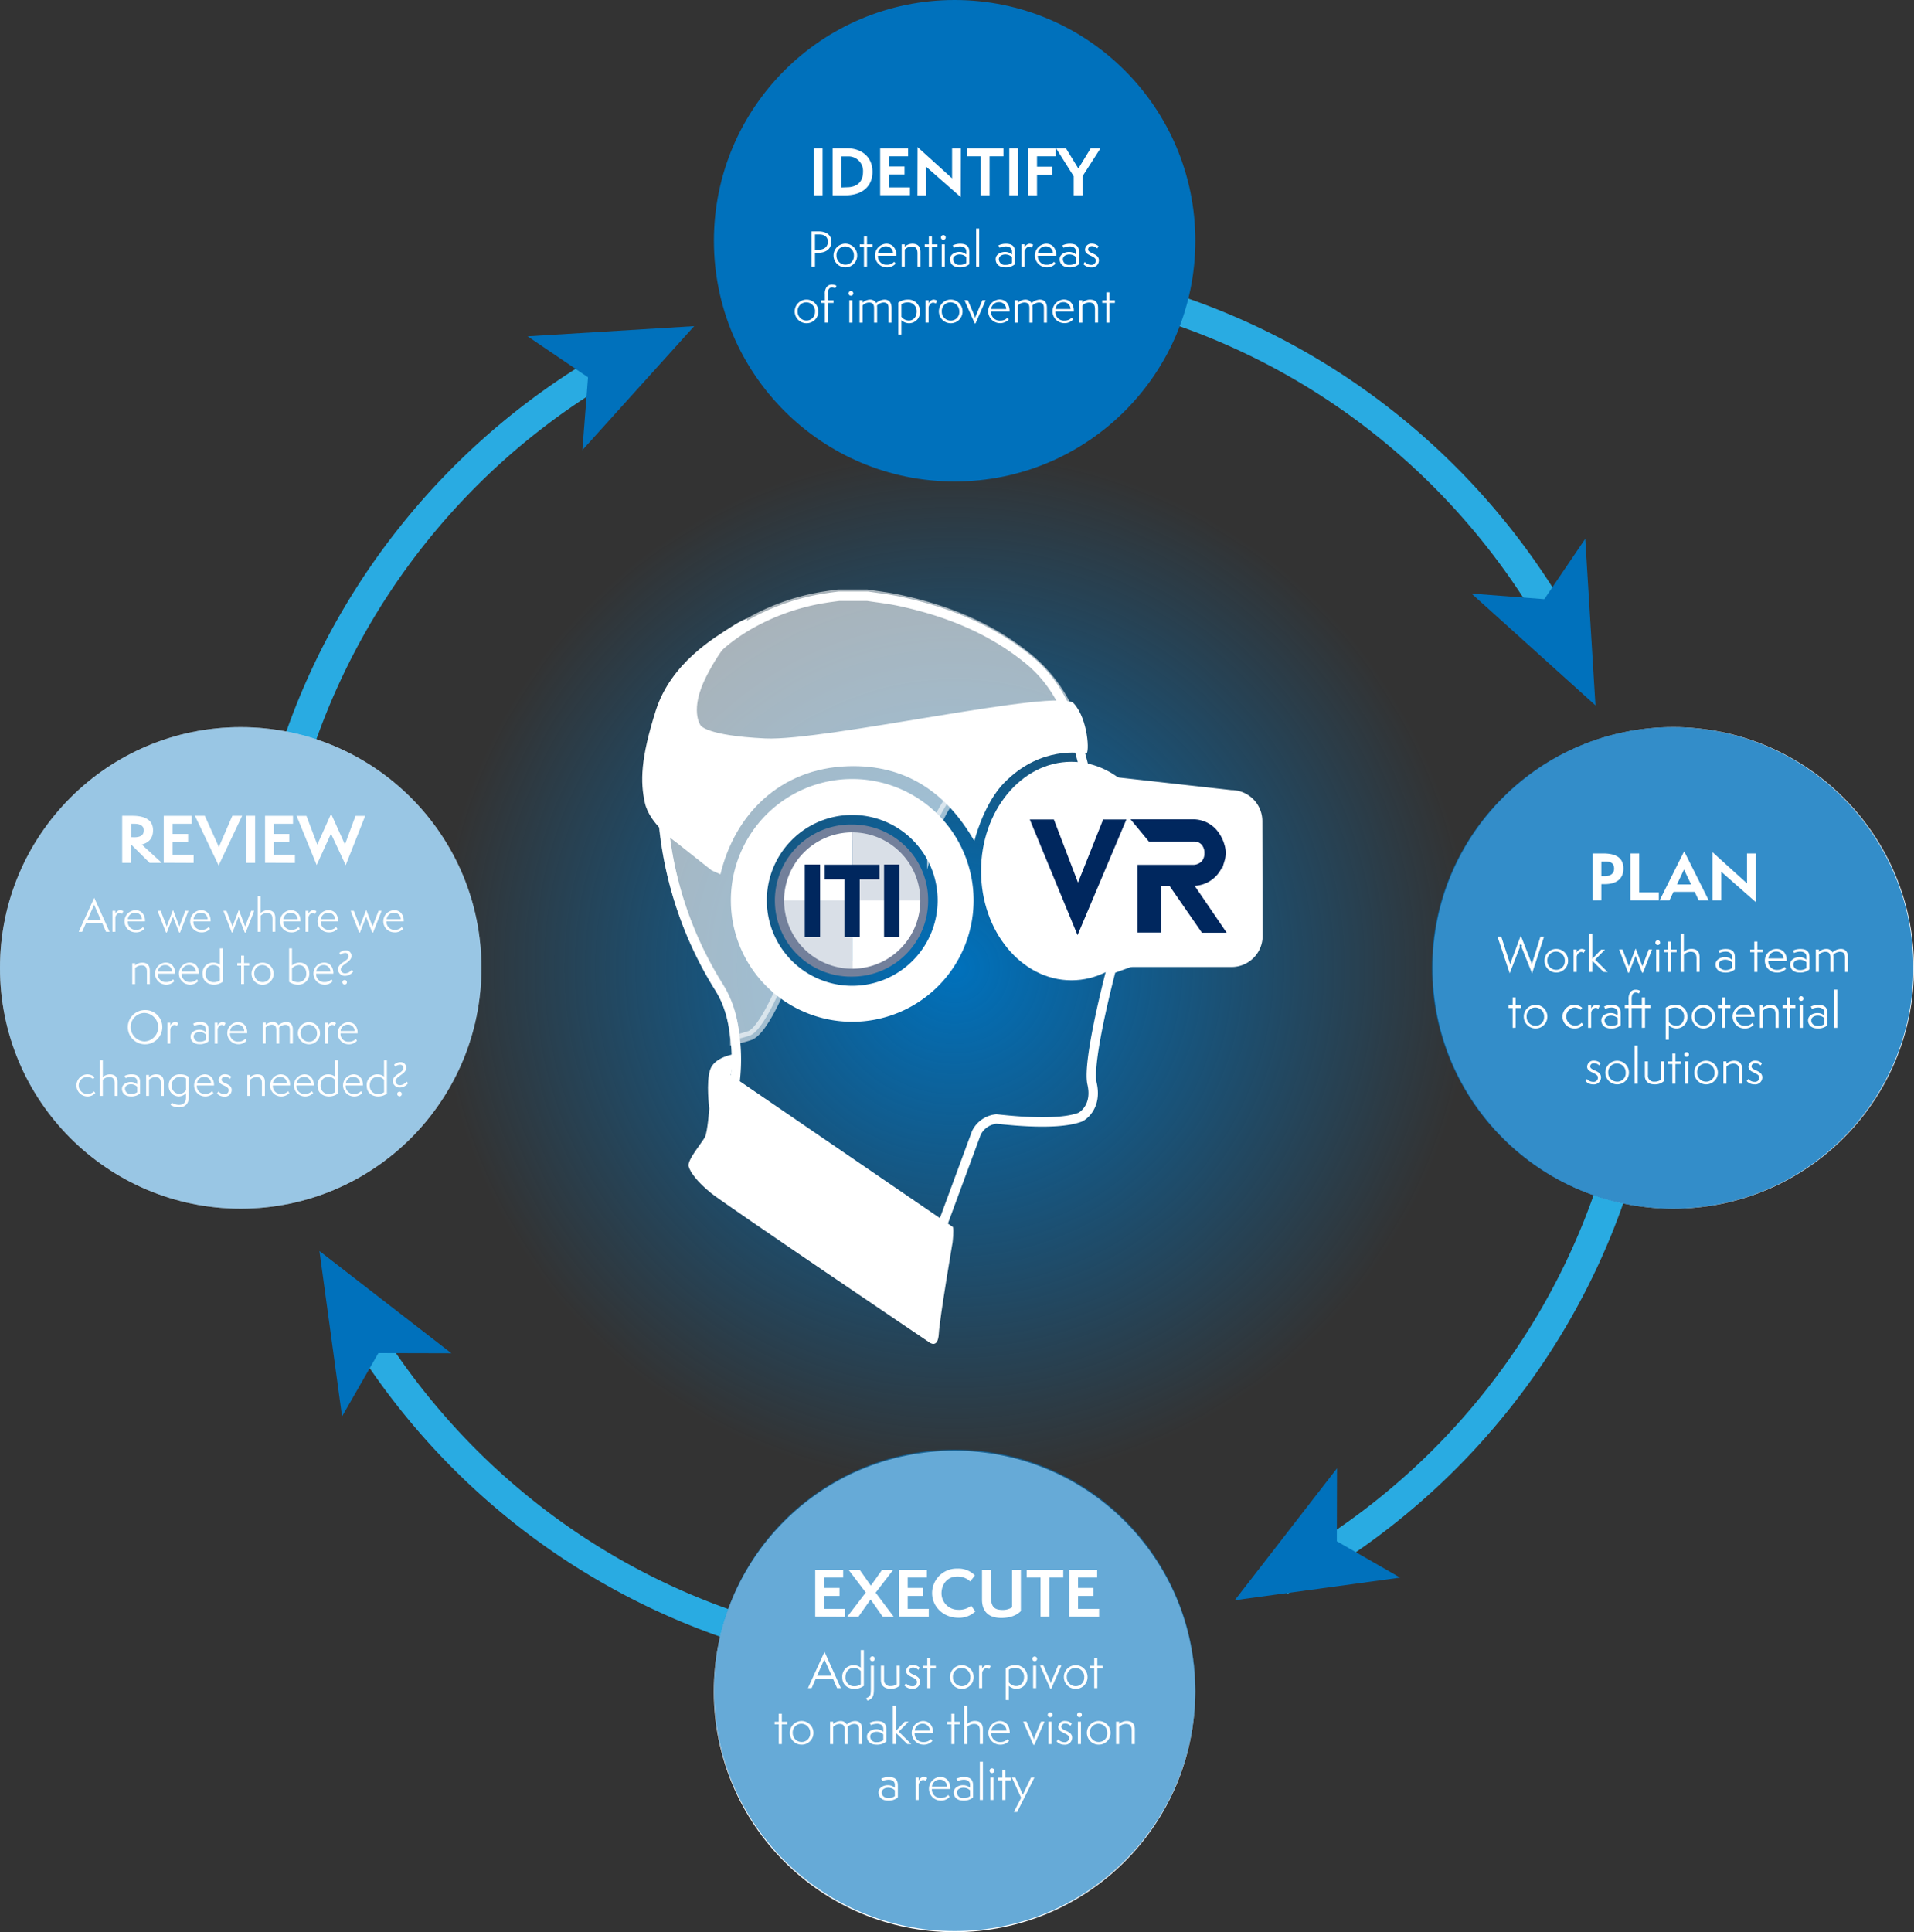 <svg xmlns="http://www.w3.org/2000/svg" viewBox="0 0 739.5 746.38"><rect x="0" y="0" width="739.5" height="746.38" fill="#333333" stroke="none"/><defs><radialGradient id="radial-gradient" cx="368.83" cy="373.89" r="221.8" gradientUnits="userSpaceOnUse"><stop offset="0" stop-color="#0071bc"/><stop offset=".9" stop-color="#0071bc" stop-opacity="0"/></radialGradient><style>.cls-3{fill:#0071bc}.cls-4{fill:#fff}</style></defs><g id="Layer_2" data-name="Layer 2"><path d="M368.83 636.55c-96.67 0-181.09-52.52-226.47-130.66h-13.45a274.15 274.15 0 0 0 291.42 136.94v-11.37a262.5 262.5 0 0 1-51.5 5.09m-249.7-183.24a263.43 263.43 0 0 1 130.61-313.43v-12.6C158.18 171.57 95.03 265.39 95.03 373.89a274 274 0 0 0 11.71 79.42Zm507.7-124.76a265.7 265.7 0 0 1 3.9 45.34 262.71 262.71 0 0 1-133.4 228.91v12.9c86.44-46 145.29-137 145.29-241.81a276.5 276.5 0 0 0-3.75-45.34Zm-26.2-77h13.19c-44.93-89.8-137.75-151.46-245-151.46a275.4 275.4 0 0 0-42.09 3.22v11.3a263 263 0 0 1 42.09-3.39c100.6 0 187.93 56.89 231.81 140.33" style="fill:#29abe2"/><circle cx="368.83" cy="373.89" r="221.8" style="fill:url(#radial-gradient)"/></g><g id="Layer_1" data-name="Layer 1"><circle cx="368.83" cy="93" r="93" class="cls-3"/><path d="M314.4 75.44V57.27h3.41v18.17Zm7.3 0V57.27h5.52c5.45 0 9.87 3.14 9.87 9.1 0 5.78-4.13 9.07-10.45 9.07Zm5.52-3.1c3.36 0 6.22-1.63 6.22-6a5.61 5.61 0 0 0-5.79-5.92h-2.54v12Zm12.84 3.05v-18.1h10.8v3.1h-7.39v3.91h6v3.09h-6v5h8.1v3Zm17.76-11 .05 11.09h-3.41l.05-18.67 13.34 12.07V57.31h3.41l-.05 18.84Zm21.05 11.05V60.39h-5.3v-3.1h14.13v3.1h-5.37v15.07Zm11.08 0V57.27h3.41v18.17Zm7.3 0V57.29h10.61v3.1h-7.2v4h5.83v3.09h-5.83v8Zm17.59 0v-7.37l-6.81-10.8h3.81l4.8 7.82 4.78-7.82h3.77l-6.94 10.8v7.37Zm-101.27 27.6V89.39h2.7c2.43 0 4.94 1 4.94 3.94 0 2.47-1.64 4.32-5.15 4.32h-1.19v5.37Zm2.47-6.54c2.38 0 3.82-1.15 3.82-3.13s-1.48-2.79-3.26-2.79h-1.73v5.92Zm10.53 6.77a4.57 4.57 0 1 1 4.61-4.55 4.53 4.53 0 0 1-4.61 4.55m3.35-4.55a3.42 3.42 0 0 0-3.35-3.53 3.34 3.34 0 0 0-3.38 3.58 3.42 3.42 0 0 0 3.37 3.46 3.27 3.27 0 0 0 3.35-3.51Zm3.88 4.32v-7.65h-1.61v-1h1.61v-3.1h1.18v3.1h2.11v1h-2.11v7.62Zm12.26-1.21a4.45 4.45 0 0 1-3.6 1.44 4.57 4.57 0 0 1-.06-9.13c2.68 0 3.91 2.13 3.91 4.33v.32h-7.11a3.26 3.26 0 0 0 3.51 3.46 3.66 3.66 0 0 0 2.79-1.14Zm-1-4a2.7 2.7 0 0 0-2.73-2.67 3 3 0 0 0-3.1 2.67Zm9.42 5.21v-5.11c0-1.86-.61-2.67-2.3-2.67a3.74 3.74 0 0 0-2.61 1.13v6.63h-1.19v-8.63h1.19v.92a4.36 4.36 0 0 1 2.92-1.16c2 0 3.15 1 3.15 3.23v5.67Zm4.39 0v-7.65h-1.6v-1h1.6v-3.1h1.19v3.1h2.1v1h-2.1v7.62Zm5.6-10.39a.92.92 0 1 1 .92-.9.91.91 0 0 1-.92.9m-.61 10.39v-8.65h1.18v8.66Zm10.65-.99a5.43 5.43 0 0 1-3.78 1.22c-2.52 0-3.69-1.49-3.69-3.13 0-1.94 2.07-2.83 3.58-2.83a3.92 3.92 0 0 1 2.72 1V97.1c0-1.08-.83-1.91-2.37-1.91a6.3 6.3 0 0 0-2.42.52l-.45-.9a6.5 6.5 0 0 1 2.88-.65c2.81 0 3.53 1.34 3.53 3.26Zm-1.17-2.76a3.72 3.72 0 0 0-2.59-1c-1.12 0-2.47.59-2.47 1.87a2.23 2.23 0 0 0 2.52 2.14 4 4 0 0 0 2.54-.74Zm3.8 3.75V88.28h1.19v14.76Zm15.01-.99a5.43 5.43 0 0 1-3.78 1.22c-2.52 0-3.69-1.49-3.69-3.13 0-1.94 2.07-2.83 3.58-2.83a3.92 3.92 0 0 1 2.72 1V97.1c0-1.08-.82-1.91-2.37-1.91a6.3 6.3 0 0 0-2.42.52l-.45-.9a6.5 6.5 0 0 1 2.88-.65c2.81 0 3.53 1.34 3.53 3.26Zm-1.17-2.76a3.72 3.72 0 0 0-2.59-1c-1.12 0-2.47.59-2.47 1.87a2.23 2.23 0 0 0 2.52 2.14 4 4 0 0 0 2.54-.74Zm3.69 3.75v-8.65h1.19v1.24a2.3 2.3 0 0 1 1.85-1.48 3.1 3.1 0 0 1 1.46.4l-.55 1.14a1.77 1.77 0 0 0-1-.36c-1 0-1.66 1.11-1.75 1.83v5.89Zm13.16-1.21a4.43 4.43 0 0 1-3.6 1.44 4.57 4.57 0 0 1-.05-9.13c2.68 0 3.9 2.13 3.9 4.33v.32h-7.11a3.26 3.26 0 0 0 3.51 3.46 3.63 3.63 0 0 0 2.79-1.14Zm-1-4a2.7 2.7 0 0 0-2.74-2.67 3 3 0 0 0-3.09 2.67Zm10.06 4.22a5.45 5.45 0 0 1-3.78 1.22c-2.53 0-3.7-1.49-3.7-3.13 0-1.94 2.07-2.83 3.59-2.83a4 4 0 0 1 2.72 1V97.1c0-1.08-.83-1.91-2.38-1.91a6.3 6.3 0 0 0-2.41.52l-.45-.9a6.46 6.46 0 0 1 2.88-.65c2.81 0 3.53 1.34 3.53 3.26Zm-1.17-2.76a3.74 3.74 0 0 0-2.6-1c-1.11 0-2.46.59-2.46 1.87a2.23 2.23 0 0 0 2.52 2.14 4.06 4.06 0 0 0 2.54-.74Zm3.41 1.89a3.17 3.17 0 0 0 2.42 1.12 1.63 1.63 0 0 0 1.83-1.67c0-1.93-4.17-1.77-4.17-4.18a2.42 2.42 0 0 1 2.68-2.32 3.7 3.7 0 0 1 2.54 1l-.52.86a3 3 0 0 0-2-.9c-1.1 0-1.51.68-1.51 1.26 0 1.69 4.18 1.39 4.18 4.25a2.75 2.75 0 0 1-3.01 2.69 4 4 0 0 1-3-1.28Zm-107.56 23.69a4.57 4.57 0 1 1 4.61-4.55 4.53 4.53 0 0 1-4.61 4.55m3.35-4.55a3.42 3.42 0 0 0-3.37-3.53 3.34 3.34 0 0 0-3.38 3.58 3.42 3.42 0 0 0 3.37 3.46 3.27 3.27 0 0 0 3.34-3.51Zm3.77 4.32v-7.62h-1.45v-1h1.45v-2.42a4.33 4.33 0 0 1 .69-2.73 2.52 2.52 0 0 1 2.14-.94 3.17 3.17 0 0 1 1.68.47l-.51 1a2.5 2.5 0 0 0-1.17-.38c-1.22 0-1.64 1-1.64 2.3v2.69h2.16v1h-2.16v7.62Zm10.07-10.39a.92.92 0 1 1 0-1.84.92.92 0 0 1 0 1.84m-.62 10.39v-8.66h1.19v8.66Zm15.16 0v-5.65c0-1.55-.7-2.13-1.94-2.13a3.8 3.8 0 0 0-2.52 1.17 7 7 0 0 1 .05.79v5.82h-1.19v-5.67c0-1.57-.72-2.11-2-2.11a3.62 3.62 0 0 0-2.43 1.14v6.64h-1.19v-8.66h1.19v.92a4.48 4.48 0 0 1 2.88-1.16 2.55 2.55 0 0 1 2.36 1.34 5.18 5.18 0 0 1 3.21-1.34c1.67 0 2.75 1 2.75 3.14v5.76Zm3.78 4.59v-12.35a6.27 6.27 0 0 1 3.64-1.14 4.44 4.44 0 0 1 4.71 4.6 4.23 4.23 0 0 1-4.23 4.53 4.5 4.5 0 0 1-2.93-1.17v5.53Zm1.19-6.84a3.68 3.68 0 0 0 2.9 1.44c1.64 0 3-1.3 3-3.48a3.36 3.36 0 0 0-3.58-3.54 4.34 4.34 0 0 0-2.32.72Zm9.3 2.25v-8.66h1.19v1.24a2.31 2.31 0 0 1 1.86-1.48 3.2 3.2 0 0 1 1.46.4l-.56 1.14a1.74 1.74 0 0 0-1-.36c-1 0-1.66 1.11-1.75 1.83v5.89Zm9.71.23a4.57 4.57 0 1 1 4.61-4.55 4.53 4.53 0 0 1-4.61 4.55m3.35-4.55a3.42 3.42 0 0 0-3.37-3.53 3.35 3.35 0 0 0-3.39 3.6 3.42 3.42 0 0 0 3.37 3.46 3.27 3.27 0 0 0 3.39-3.53m5.99 4.63-4-9h1.31l2.36 5.53a8 8 0 0 1 .49 1.4 8 8 0 0 1 .46-1.39l2.33-5.54h1.27l-3.94 9Zm13.14-1.56a4.43 4.43 0 0 1-3.6 1.44 4.57 4.57 0 0 1 0-9.13c2.68 0 3.9 2.13 3.9 4.33v.36h-7.11a3.26 3.26 0 0 0 3.51 3.46 3.63 3.63 0 0 0 2.79-1.14Zm-1-4a2.7 2.7 0 0 0-2.74-2.67 3 3 0 0 0-3.09 2.67Zm14.56 5.25v-5.65c0-1.55-.7-2.13-1.95-2.13a3.86 3.86 0 0 0-2.52 1.17 5 5 0 0 1 .06.79v5.82h-1.19v-5.67c0-1.57-.72-2.11-2-2.11a3.6 3.6 0 0 0-2.43 1.14v6.64h-1.19v-8.66h1.19v.92a4.43 4.43 0 0 1 2.88-1.16 2.56 2.56 0 0 1 2.36 1.34 5.13 5.13 0 0 1 3.2-1.34c1.68 0 2.76 1 2.76 3.14v5.76Zm11.32-1.25a4.45 4.45 0 0 1-3.6 1.44 4.57 4.57 0 0 1-.06-9.13c2.69 0 3.91 2.13 3.91 4.33v.36h-7.11a3.26 3.26 0 0 0 3.51 3.46 3.66 3.66 0 0 0 2.79-1.14Zm-1-4a2.71 2.71 0 0 0-2.74-2.67 3 3 0 0 0-3.1 2.67Zm9.42 5.25v-5.11c0-1.86-.61-2.67-2.3-2.67a3.74 3.74 0 0 0-2.58 1.15v6.63h-1.19v-8.66h1.19v.92a4.36 4.36 0 0 1 2.92-1.16c2 0 3.15 1 3.15 3.23v5.67Zm4.39 0v-7.62h-1.6v-1h1.6v-3.1h1.19v3.1h2.11v1h-2.11v7.62Z" class="cls-4"/><circle cx="646.5" cy="373.89" r="93" class="cls-4"/><circle cx="646.26" cy="373.89" r="93" style="fill:#0071bc;opacity:.8"/><path d="M615.29 347.84v-18.17h4.06c4.56 0 7.87 1.37 7.87 5.86 0 3.62-2.3 6-7.25 6h-1.27v6.29Zm4.61-9.38c2.5 0 3.72-1.13 3.72-2.93s-1-2.76-3.33-2.76h-1.59v5.69Zm10.01 9.36v-18.15h3.41v15.05h7.58v3.1Zm26.42.02-1.58-3.34h-8.18l-1.59 3.34h-3.79l9.5-19 9.51 19Zm-5.71-11.95-2.71 5.76h5.47Zm14.42.86v11.09h-3.41v-18.67l13.35 12.07v-11.57h3.41v18.84Zm-77.25 28.93a.46.46 0 1 0-.5 0l-4 10.3-4.72-14.17h1.46l3.31 10.26a4 4 0 0 1 .11.74 4 4 0 0 1 .12-.74l4-10.68 4.16 10.69a4 4 0 0 1 .11.74 4.6 4.6 0 0 1 .11-.74l3.22-10.26h1.4l-4.64 14.19Zm13.45 9.99a4.56 4.56 0 1 1 4.61-4.55 4.53 4.53 0 0 1-4.61 4.55m3.35-4.55a3.42 3.42 0 0 0-3.37-3.53 3.35 3.35 0 0 0-3.39 3.58 3.42 3.42 0 0 0 3.37 3.46 3.27 3.27 0 0 0 3.37-3.51Zm3.38 4.32v-8.66h1.19v1.24a2.29 2.29 0 0 1 1.85-1.47 3.16 3.16 0 0 1 1.46.39l-.56 1.14a1.74 1.74 0 0 0-1-.36c-1 0-1.65 1.11-1.74 1.83v5.89Zm11.6 0-4.37-4.3v4.3h-1.19v-14.76h1.19v9.71l3.42-3.56h1.49l-3.82 3.87 4.85 4.79Zm14.9.31-2.54-6.52-2.54 6.52h-.34l-3.5-9h1.3l2.48 6.48 2.56-6.71h.13l2.54 6.71 2.48-6.48h1.26l-3.51 9Zm6.02-10.7a.92.92 0 1 1 .92-.9.9.9 0 0 1-.92.9m-.61 10.39v-8.66h1.19v8.66Zm4.61 0v-7.62h-1.6v-1h1.6v-3.1h1.19v3.1h2.1v1h-2.1v7.62Zm10.98 0v-5.11c0-1.86-.61-2.67-2.3-2.67a3.74 3.74 0 0 0-2.58 1.15v6.63h-1.19v-14.76h1.17v7a4.36 4.36 0 0 1 2.92-1.15c2 0 3.15 1 3.15 3.22v5.67Zm14.83-.99a5.43 5.43 0 0 1-3.78 1.22c-2.52 0-3.69-1.49-3.69-3.13 0-1.94 2.07-2.82 3.58-2.82a3.9 3.9 0 0 1 2.72 1v-1.21c0-1.08-.83-1.91-2.37-1.91a6.3 6.3 0 0 0-2.42.52l-.45-.9a6.7 6.7 0 0 1 2.88-.64c2.81 0 3.53 1.33 3.53 3.25Zm-1.17-2.75a3.67 3.67 0 0 0-2.59-1c-1.12 0-2.47.59-2.47 1.87s1.15 2.14 2.52 2.14a4.1 4.1 0 0 0 2.54-.73Zm8.66 3.74v-7.62h-1.6v-1h1.6v-3.1h1.19v3.1h2.1v1h-2.1v7.62Zm12.26-1.21a4.45 4.45 0 0 1-3.6 1.44 4.56 4.56 0 0 1-.06-9.12c2.69 0 3.91 2.12 3.91 4.32v.32h-7.11a3.26 3.26 0 0 0 3.51 3.46 3.66 3.66 0 0 0 2.79-1.14Zm-1-4a2.71 2.71 0 0 0-2.74-2.67 3 3 0 0 0-3.1 2.67Zm10.05 4.22a5.43 5.43 0 0 1-3.78 1.22c-2.52 0-3.69-1.49-3.69-3.13 0-1.94 2.07-2.82 3.58-2.82a3.9 3.9 0 0 1 2.72 1v-1.21c0-1.08-.83-1.91-2.38-1.91a6.3 6.3 0 0 0-2.41.52l-.45-.9a6.7 6.7 0 0 1 2.88-.64c2.81 0 3.53 1.33 3.53 3.25Zm-1.17-2.75a3.67 3.67 0 0 0-2.59-1c-1.12 0-2.47.59-2.47 1.87s1.15 2.14 2.52 2.14a4.1 4.1 0 0 0 2.54-.73Zm14.89 3.74v-5.65c0-1.55-.7-2.13-2-2.13a3.86 3.86 0 0 0-2.52 1.17 5 5 0 0 1 .06.79v5.82h-1.19v-5.67c0-1.57-.72-2.11-2-2.11a3.62 3.62 0 0 0-2.43 1.14v6.64h-1.19v-8.66h1.19v.92a4.45 4.45 0 0 1 2.88-1.15 2.56 2.56 0 0 1 2.36 1.33 5.15 5.15 0 0 1 3.2-1.33c1.68 0 2.76 1 2.76 3.13v5.76Zm-128.4 21.6v-7.65h-1.6v-1h1.6v-3.1h1.15v3.1h2.11v1h-2.11v7.62Zm8.81.23a4.56 4.56 0 1 1 4.61-4.55 4.53 4.53 0 0 1-4.61 4.55m3.35-4.55a3.42 3.42 0 0 0-3.37-3.53 3.35 3.35 0 0 0-3.39 3.58 3.42 3.42 0 0 0 3.37 3.46 3.27 3.27 0 0 0 3.38-3.51Zm15.12 3.1a4.31 4.31 0 0 1-3.5 1.45 4.56 4.56 0 0 1 .11-9.12 4.56 4.56 0 0 1 3 1.17l-.63.79a3.55 3.55 0 0 0-2.43-.92 3.52 3.52 0 0 0 .06 7 3.52 3.52 0 0 0 2.77-1.12Zm1.87 1.22v-8.65h1.19v1.24a2.3 2.3 0 0 1 1.85-1.47 3.16 3.16 0 0 1 1.46.39l-.56 1.14a1.74 1.74 0 0 0-1-.36c-1 0-1.66 1.11-1.75 1.83v5.89Zm12.58-.99a5.45 5.45 0 0 1-3.78 1.22c-2.52 0-3.69-1.49-3.69-3.13 0-1.94 2.07-2.82 3.58-2.82a3.93 3.93 0 0 1 2.72 1v-1.21c0-1.08-.83-1.91-2.38-1.91a6.3 6.3 0 0 0-2.41.52l-.45-.9a6.66 6.66 0 0 1 2.88-.64c2.81 0 3.53 1.33 3.53 3.25Zm-1.17-2.75a3.7 3.7 0 0 0-2.59-1c-1.12 0-2.47.59-2.47 1.87s1.15 2.14 2.52 2.14a4.13 4.13 0 0 0 2.54-.73Zm9.36 3.74v-7.65h-3.93v7.62h-1.19v-7.62h-1.45v-1h1.45v-2.4a4.4 4.4 0 0 1 .69-2.74 2.52 2.52 0 0 1 2.09-.94 3.14 3.14 0 0 1 1.73.47l-.51 1a2.33 2.33 0 0 0-1.22-.38c-1.14 0-1.59 1-1.59 2.31v2.68h3.93v-3.1h1.23v3.1h2.1v1h-2.1v7.62Zm9.23 4.59v-12.35a6.33 6.33 0 0 1 3.64-1.13 4.44 4.44 0 0 1 4.72 4.59 4.24 4.24 0 0 1-4.23 4.53 4.5 4.5 0 0 1-2.94-1.17v5.53Zm1.19-6.84a3.7 3.7 0 0 0 2.9 1.44c1.64 0 3-1.3 3-3.47a3.36 3.36 0 0 0-3.58-3.55 4.37 4.37 0 0 0-2.33.72Zm13.32 2.48a4.56 4.56 0 1 1 4.61-4.55 4.53 4.53 0 0 1-4.61 4.55m3.35-4.55a3.42 3.42 0 0 0-3.37-3.53 3.34 3.34 0 0 0-3.38 3.58 3.41 3.41 0 0 0 3.36 3.46 3.27 3.27 0 0 0 3.39-3.51m3.89 4.32v-7.65h-1.61v-1h1.61v-3.1h1.18v3.1h2.07v1h-2.11v7.62Zm12.25-1.21a4.43 4.43 0 0 1-3.6 1.44 4.56 4.56 0 0 1 0-9.12c2.68 0 3.91 2.12 3.91 4.32v.32h-7.11a3.26 3.26 0 0 0 3.51 3.46 3.66 3.66 0 0 0 2.79-1.14Zm-1-4a2.7 2.7 0 0 0-2.73-2.67 3 3 0 0 0-3.1 2.67Zm9.43 5.21v-5.11c0-1.86-.61-2.67-2.31-2.67a3.73 3.73 0 0 0-2.57 1.15v6.63h-1.19v-8.65h1.19v.92a4.34 4.34 0 0 1 2.92-1.15c2 0 3.15 1 3.15 3.22v5.67Zm4.39 0v-7.65h-1.6v-1h1.6v-3.1h1.18v3.1h2.1v1h-2.1v7.62Zm5.6-10.39a.92.92 0 1 1 0-1.83.92.92 0 0 1 0 1.83m-.62 10.39v-8.65h1.2v8.66Zm10.66-.99a5.43 5.43 0 0 1-3.78 1.22c-2.52 0-3.69-1.49-3.69-3.13 0-1.94 2.07-2.82 3.58-2.82a3.9 3.9 0 0 1 2.72 1v-1.21c0-1.08-.83-1.91-2.38-1.91a6.3 6.3 0 0 0-2.41.52l-.45-.9a6.7 6.7 0 0 1 2.88-.64c2.81 0 3.53 1.33 3.53 3.25Zm-1.17-2.75a3.67 3.67 0 0 0-2.59-1c-1.12 0-2.47.59-2.47 1.87s1.15 2.14 2.52 2.14a4.1 4.1 0 0 0 2.54-.73Zm3.8 3.74v-14.76h1.19v14.76Zm-95.54 19.75a3.2 3.2 0 0 0 2.42 1.11 1.63 1.63 0 0 0 1.83-1.67c0-1.93-4.17-1.77-4.17-4.18a2.42 2.42 0 0 1 2.68-2.32 3.68 3.68 0 0 1 2.54 1l-.52.86a3 3 0 0 0-2-.9c-1.09 0-1.51.68-1.51 1.26 0 1.69 4.18 1.39 4.18 4.25a2.75 2.75 0 0 1-3 2.68 4 4 0 0 1-3-1.28Zm11.63 2.08a4.56 4.56 0 1 1 4.61-4.55 4.53 4.53 0 0 1-4.61 4.55m3.35-4.55a3.42 3.42 0 0 0-3.36-3.53 3.35 3.35 0 0 0-3.39 3.58 3.42 3.42 0 0 0 3.37 3.46 3.26 3.26 0 0 0 3.38-3.51m3.47 4.32v-14.76h1.19v14.76Zm10.05-8.66h1.19v7.69a5.1 5.1 0 0 1-3.64 1.2c-2.14 0-3.66-1.11-3.66-3.33v-5.56h1.19v5.29a2.29 2.29 0 0 0 2.52 2.56 4.07 4.07 0 0 0 2.4-.68Zm4.5 8.66v-7.62h-1.61v-1h1.61v-3.1h1.19v3.1h2.1v1h-2.1v7.62Zm5.6-10.39a.92.92 0 1 1 0-1.83.92.92 0 0 1 0 1.83m-.62 10.39v-8.66h1.19v8.66Zm8.01.23a4.56 4.56 0 1 1 4.61-4.55 4.53 4.53 0 0 1-4.61 4.55m3.35-4.55a3.41 3.41 0 0 0-3.36-3.53 3.35 3.35 0 0 0-3.39 3.58 3.42 3.42 0 0 0 3.37 3.46 3.26 3.26 0 0 0 3.38-3.51m9.45 4.32v-5.11c0-1.86-.61-2.67-2.3-2.67a3.74 3.74 0 0 0-2.58 1.15v6.63h-1.18v-8.66h1.18v.92a4.36 4.36 0 0 1 2.92-1.15c2 0 3.15 1 3.15 3.22v5.67Zm3.55-1.85a3.18 3.18 0 0 0 2.41 1.11 1.63 1.63 0 0 0 1.84-1.67c0-1.93-4.18-1.77-4.18-4.18a2.42 2.42 0 0 1 2.68-2.32 3.68 3.68 0 0 1 2.54 1l-.52.86a3 3 0 0 0-2-.9c-1.1 0-1.52.68-1.52 1.26 0 1.69 4.18 1.39 4.18 4.25a2.74 2.74 0 0 1-3 2.68 4.06 4.06 0 0 1-3.05-1.28Z" class="cls-4"/><circle cx="368.79" cy="653.38" r="93" class="cls-4"/><circle cx="368.86" cy="652.95" r="93" style="fill:#0071bc;opacity:.6"/><path d="M314.97 624.48v-18.09h10.8v3h-7.4v4h6v3.09h-6v5h8.14v3.09Zm26.06.03-4.66-6.67-4.7 6.67h-4.32l7.15-9.34-6.65-8.78h4.3l4.32 6.12 4.35-6.12h4.29l-6.79 8.83 7 9.34Zm6.26-.03v-18.09h10.81v3h-7.4v4h6v3.09h-6v5h8.14v3.09Zm29.53-1.99a9 9 0 0 1-6.58 2.43c-5.81 0-10.11-4.35-10.11-9.49a9.46 9.46 0 0 1 9.8-9.5 8.9 8.9 0 0 1 6.74 2.62l-1.8 2.35a7.06 7.06 0 0 0-5.11-1.9c-3.53 0-6 2.76-6 6.53a6.39 6.39 0 0 0 6.48 6.31 7.4 7.4 0 0 0 5-1.58Zm14.2-16.1h3.41v15.93c-1.41 1.47-3.81 2.67-7.54 2.67-4.79 0-7.48-2.35-7.48-7.13v-11.47h3.4v9.5c0 4.56.94 6 4.64 6a6.5 6.5 0 0 0 3.57-1Zm11 18.12v-15.12h-5.36v-3h14.14v3h-5.38v15.08Zm11.08-.03v-18.09h10.8v3h-7.39v4h5.95v3.09h-5.95v5h8.14v3.09Zm-89.67 27.63-1.6-3.64h-6.66l-1.6 3.64h-1.41l6.41-14.05 6.32 14.05Zm-4.61-10.43a6 6 0 0 1-.32-.83c-.05.17-.22.6-.32.83l-2.49 5.62h5.62Zm13.75-4.29h1.19v13.83a6.1 6.1 0 0 1-3.62 1.17c-2.42 0-4.72-1.42-4.72-4.43a4.35 4.35 0 0 1 4.45-4.7 4.18 4.18 0 0 1 2.7.94Zm0 8.16a3.29 3.29 0 0 0-2.69-1.24c-1.94 0-3.22 1.37-3.22 3.65a3.27 3.27 0 0 0 3.48 3.4 4.24 4.24 0 0 0 2.43-.73Zm2.09 10.43c1.8-.76 1.8-1.1 1.8-4.54v-8h1.19v7.95c0 3.62-.11 4.59-2.5 5.56Zm1.5-15.16a.91.91 0 1 1 1.81 0 .88.88 0 0 1-.9.9.89.89 0 0 1-.91-.9m10.29 2.63h1.19v7.69a5.08 5.08 0 0 1-3.63 1.2c-2.15 0-3.66-1.12-3.66-3.33v-5.56h1.22v5.29a2.29 2.29 0 0 0 2.52 2.56 4 4 0 0 0 2.39-.69Zm3.58 6.8a3.17 3.17 0 0 0 2.42 1.12 1.63 1.63 0 0 0 1.83-1.68c0-1.92-4.17-1.76-4.17-4.17a2.43 2.43 0 0 1 2.68-2.33 3.68 3.68 0 0 1 2.54 1l-.52.87a2.9 2.9 0 0 0-2-.9c-1.1 0-1.51.68-1.51 1.26 0 1.69 4.18 1.38 4.18 4.25a2.75 2.75 0 0 1-3.05 2.68 4 4 0 0 1-3-1.28Zm8.23 1.86v-7.62h-1.6v-1h1.6v-3.1h1.19v3.1h2.12v1h-2.1v7.62Zm13.31.28a4.57 4.57 0 1 1 4.61-4.55 4.53 4.53 0 0 1-4.61 4.55m3.35-4.55a3.41 3.41 0 0 0-3.36-3.53 3.35 3.35 0 0 0-3.39 3.58 3.42 3.42 0 0 0 3.37 3.46 3.27 3.27 0 0 0 3.35-3.56Zm3.36 4.27v-8.66h1.18v1.24a2.31 2.31 0 0 1 1.86-1.48 3.2 3.2 0 0 1 1.46.4l-.56 1.13a1.8 1.8 0 0 0-1-.36c-1 0-1.66 1.12-1.75 1.84v5.89Zm10.29 4.59v-12.31a6.25 6.25 0 0 1 3.64-1.14 4.43 4.43 0 0 1 4.71 4.59 4.24 4.24 0 0 1-4.23 4.54 4.54 4.54 0 0 1-2.93-1.17v5.53Zm1.19-6.84a3.68 3.68 0 0 0 2.9 1.44c1.64 0 3-1.3 3-3.48a3.37 3.37 0 0 0-3.58-3.55 4.25 4.25 0 0 0-2.32.73Zm10.01-8.14a.92.92 0 1 1 .92-.9.91.91 0 0 1-.92.9m-.61 10.39v-8.66h1.18v8.66Zm6.69.28-4-9h1.32l2.35 5.52a6.6 6.6 0 0 1 .49 1.41 7 7 0 0 1 .47-1.39l2.32-5.54h1.28l-3.94 9Zm9.72 0a4.57 4.57 0 1 1 4.61-4.55 4.53 4.53 0 0 1-4.61 4.55m3.35-4.55a3.42 3.42 0 0 0-3.37-3.53 3.34 3.34 0 0 0-3.38 3.58 3.41 3.41 0 0 0 3.36 3.46 3.27 3.27 0 0 0 3.36-3.56Zm3.85 4.27v-7.62h-1.6v-1h1.6v-3.1h1.19v3.1h2.11v1h-2.11v7.62Zm-121.89 21.6v-7.62h-1.61v-1h1.61V662h1.19v3.09h2.1v1h-2.1v7.62Zm8.8.23a4.57 4.57 0 1 1 4.61-4.55 4.53 4.53 0 0 1-4.61 4.55m3.35-4.55a3.42 3.42 0 0 0-3.37-3.53 3.34 3.34 0 0 0-3.38 3.58 3.41 3.41 0 0 0 3.36 3.46 3.27 3.27 0 0 0 3.39-3.51m18.9 4.32v-5.66c0-1.54-.7-2.12-1.94-2.12a3.86 3.86 0 0 0-2.53 1.17 5 5 0 0 1 .06.79v5.82h-1.19v-5.67c0-1.57-.72-2.11-2-2.11a3.66 3.66 0 0 0-2.43 1.13v6.65h-1.19v-8.66h1.19v.92a4.45 4.45 0 0 1 2.88-1.16 2.57 2.57 0 0 1 2.36 1.33 5.2 5.2 0 0 1 3.2-1.33c1.68 0 2.76 1 2.76 3.14v5.76Zm10.51-.99a5.5 5.5 0 0 1-3.78 1.22c-2.52 0-3.69-1.49-3.69-3.13 0-1.95 2.07-2.83 3.58-2.83a4 4 0 0 1 2.72 1v-1.2c0-1.08-.83-1.91-2.38-1.91a6.3 6.3 0 0 0-2.41.52l-.45-.9a6.5 6.5 0 0 1 2.88-.65c2.81 0 3.53 1.33 3.53 3.26Zm-1.17-2.76a3.7 3.7 0 0 0-2.59-1c-1.12 0-2.47.59-2.47 1.87a2.23 2.23 0 0 0 2.52 2.14 4.1 4.1 0 0 0 2.54-.74Zm9.3 3.75-4.42-4.32v4.31h-1.19v-14.76h1.19v9.67l3.42-3.56h1.49l-3.81 3.87 4.84 4.79Zm9.67-1.21a4.46 4.46 0 0 1-3.6 1.44 4.57 4.57 0 0 1-.05-9.13c2.68 0 3.9 2.13 3.9 4.32v.33h-7.11a3.26 3.26 0 0 0 3.51 3.46 3.63 3.63 0 0 0 2.79-1.14Zm-1-4a2.69 2.69 0 0 0-2.74-2.66 3 3 0 0 0-3.09 2.66Zm8.33 5.21v-7.62h-1.61v-1h1.61V662h1.18v3.09h2.11v1h-2.11v7.62Zm11 0v-5.12c0-1.85-.62-2.66-2.31-2.66a3.73 3.73 0 0 0-2.57 1.15v6.63h-1.19v-14.77h1.19v7a4.3 4.3 0 0 1 2.92-1.16c2 0 3.15 1 3.15 3.23v5.67Zm11.3-1.21a4.48 4.48 0 0 1-3.6 1.44 4.57 4.57 0 0 1-.06-9.13c2.69 0 3.91 2.13 3.91 4.32v.33h-7.11a3.26 3.26 0 0 0 3.51 3.46 3.63 3.63 0 0 0 2.79-1.14Zm-1-4a2.7 2.7 0 0 0-2.74-2.66 3 3 0 0 0-3.1 2.66Zm10.41 5.51-4-9h1.32l2.35 5.52a7.4 7.4 0 0 1 .49 1.41 7.4 7.4 0 0 1 .47-1.39l2.32-5.54h1.34l-3.94 9Zm6.45-10.69a.92.92 0 1 1 0-1.84.92.92 0 0 1 0 1.84m-.62 10.39v-8.66h1.19v8.66Zm3.69-1.86a3.17 3.17 0 0 0 2.42 1.12 1.63 1.63 0 0 0 1.83-1.67c0-1.93-4.17-1.77-4.17-4.18a2.42 2.42 0 0 1 2.68-2.32 3.72 3.72 0 0 1 2.54 1l-.52.87a2.9 2.9 0 0 0-2-.9c-1.09 0-1.51.68-1.51 1.26 0 1.69 4.18 1.38 4.18 4.25a2.75 2.75 0 0 1-3 2.68 4 4 0 0 1-3-1.28Zm8.27-8.53a.92.92 0 1 1 0-1.84.92.92 0 0 1 0 1.84m-.62 10.39v-8.66h1.19v8.66Zm8.02.23a4.57 4.57 0 1 1 4.6-4.55 4.53 4.53 0 0 1-4.6 4.55m3.34-4.55a3.41 3.41 0 0 0-3.36-3.53 3.35 3.35 0 0 0-3.39 3.58 3.42 3.42 0 0 0 3.37 3.46 3.26 3.26 0 0 0 3.38-3.51m9.45 4.32v-5.12c0-1.85-.61-2.66-2.3-2.66a3.7 3.7 0 0 0-2.57 1.15v6.63h-1.19v-8.66h1.19v.92a4.26 4.26 0 0 1 2.91-1.16c2 0 3.15 1 3.15 3.23v5.67Zm-90.36 20.61a5.48 5.48 0 0 1-3.78 1.22c-2.52 0-3.69-1.49-3.69-3.13 0-1.95 2.07-2.83 3.59-2.83a4 4 0 0 1 2.71 1v-1.19c0-1.08-.82-1.91-2.37-1.91a6.3 6.3 0 0 0-2.42.52l-.45-.9a6.55 6.55 0 0 1 2.89-.65c2.8 0 3.52 1.34 3.52 3.26Zm-1.17-2.76a3.67 3.67 0 0 0-2.59-1c-1.12 0-2.47.59-2.47 1.87s1.16 2.14 2.53 2.14a4 4 0 0 0 2.53-.74Zm8.01 3.75v-8.66h1.19v1.24a2.3 2.3 0 0 1 1.85-1.48 3.1 3.1 0 0 1 1.46.4l-.56 1.13a1.8 1.8 0 0 0-1-.36c-1 0-1.66 1.12-1.75 1.84v5.89Zm13.16-1.21a4.46 4.46 0 0 1-3.6 1.44 4.57 4.57 0 0 1-.05-9.13c2.68 0 3.9 2.13 3.9 4.32v.33h-7.11a3.26 3.26 0 0 0 3.51 3.45 3.63 3.63 0 0 0 2.79-1.13Zm-1-4a2.69 2.69 0 0 0-2.74-2.66 3 3 0 0 0-3.09 2.66Zm10.06 4.22a5.53 5.53 0 0 1-3.79 1.22c-2.52 0-3.69-1.49-3.69-3.13 0-1.95 2.07-2.83 3.59-2.83a4 4 0 0 1 2.72 1v-1.19c0-1.08-.83-1.91-2.38-1.91a6.3 6.3 0 0 0-2.41.52l-.45-.9a6.46 6.46 0 0 1 2.88-.65c2.81 0 3.53 1.34 3.53 3.26Zm-1.17-2.76a3.72 3.72 0 0 0-2.6-1c-1.11 0-2.46.59-2.46 1.87a2.23 2.23 0 0 0 2.52 2.14 4.06 4.06 0 0 0 2.54-.74Zm3.78 3.75v-14.77h1.19v14.77Zm4.69-10.39a.92.92 0 1 1 0-1.84.92.92 0 1 1 0 1.84m-.61 10.39v-8.66h1.19v8.66Zm4.61 0v-7.62h-1.6v-1h1.6v-3.1h1.19v3.1h2.12v1h-2.1v7.62Zm4.46 4.66 2.81-5.51-3.58-7.81h1.33l2.9 6.64 3.17-6.64h1.31l-6.68 13.32Z" class="cls-4"/><circle cx="93" cy="373.89" r="93" class="cls-4"/><circle cx="93" cy="373.89" r="93" style="fill:#0071bc;opacity:.4"/><path d="m57.8 333.3-6.82-6.77h-.36v6.77h-3.41v-18.17h3.75c3.5 0 8.18.7 8.18 5.59 0 3.43-2 4.9-4.37 5.5l7.73 7.08Zm-6-9.87c2.57 0 3.77-.88 3.77-2.68 0-1.52-1.08-2.52-3.67-2.52h-1.25v5.16Zm11.47 9.85v-18.13h10.8v3.08h-7.39v3.91h6v3.09h-6v5h8.13v3.1Zm12.05-18.15h3.81l5.44 12.05 5.21-12.05h3.79l-9.09 19.18Zm19.8 18.17v-18.17h3.45v18.17Zm7.29-.02v-18.13h10.8v3.08h-7.39v3.91h5.95v3.09h-5.95v5h8.14v3.1Zm25.47-11.26-5.52 12.14-7.76-19h3.8l4.2 11.11 5.33-11.9 5.35 11.85 4.08-11.06h3.74l-7.53 19.05Zm-86.9 37.92-1.5-3.4h-6.23l-1.51 3.4h-1.32l6-13.13 5.91 13.13Zm-4.31-9.75a6 6 0 0 1-.31-.77c-.05.15-.2.55-.3.77l-2.32 5.25h5.25Zm6.78 9.75v-8.1h1.12V353a2.16 2.16 0 0 1 1.73-1.38 3 3 0 0 1 1.37.37l-.53 1.06a1.67 1.67 0 0 0-.94-.33c-.94 0-1.55 1-1.63 1.71v5.51Zm12.3-1.13a4.19 4.19 0 0 1-3.37 1.35 4.27 4.27 0 0 1 0-8.54c2.51 0 3.66 2 3.66 4v.31h-6.65a3 3 0 0 0 3.28 3.23 3.4 3.4 0 0 0 2.61-1.06Zm-.91-3.74a2.52 2.52 0 0 0-2.56-2.49 2.79 2.79 0 0 0-2.89 2.49Zm14.37 5.15-2.37-6.09-2.37 6.09h-.32l-3.27-8.38h1.21l2.33 6.06 2.39-6.28h.11l2.38 6.28 2.32-6.06h1.18l-3.23 8.38Zm11.94-1.41a4.19 4.19 0 0 1-3.37 1.35 4.27 4.27 0 0 1-.05-8.54c2.51 0 3.65 2 3.65 4v.31h-6.65a3 3 0 0 0 3.28 3.23 3.4 3.4 0 0 0 2.61-1.06Zm-.91-3.74a2.53 2.53 0 0 0-2.56-2.49 2.79 2.79 0 0 0-2.9 2.49Zm14.33 5.15-2.38-6.09-2.37 6.09h-.25l-3.26-8.38h1.21l2.32 6.06 2.39-6.28h.12l2.37 6.28 2.33-6.06h1.17l-3.28 8.38Zm10.71-.28v-4.78c0-1.74-.58-2.49-2.16-2.49a3.48 3.48 0 0 0-2.4 1.07v6.2h-1.15v-13.8h1.12v6.56a4 4 0 0 1 2.72-1.08c1.89 0 2.95.93 2.95 3v5.3Zm10.58-1.13a4.16 4.16 0 0 1-3.36 1.35 4.27 4.27 0 0 1-.05-8.54c2.5 0 3.65 2 3.65 4v.31h-6.65a3 3 0 0 0 3.28 3.23 3.4 3.4 0 0 0 2.61-1.06Zm-.91-3.74a2.52 2.52 0 0 0-2.55-2.49 2.79 2.79 0 0 0-2.9 2.49Zm3.12 4.87v-8.1h1.11V353a2.16 2.16 0 0 1 1.73-1.38 2.94 2.94 0 0 1 1.36.37l-.52 1.06a1.7 1.7 0 0 0-.94-.33c-.94 0-1.55 1-1.63 1.71v5.51Zm12.3-1.13a4.19 4.19 0 0 1-3.37 1.35 4.27 4.27 0 0 1-.05-8.54c2.51 0 3.66 2 3.66 4v.31h-6.65a3 3 0 0 0 3.28 3.23 3.4 3.4 0 0 0 2.61-1.06Zm-.91-3.74a2.53 2.53 0 0 0-2.56-2.49 2.79 2.79 0 0 0-2.89 2.49Zm14.37 5.15-2.37-6.09-2.37 6.09h-.32l-3.27-8.38h1.21l2.33 6.06 2.39-6.28h.14l2.38 6.28 2.32-6.06h1.18l-3.28 8.38Zm11.93-1.41a4.15 4.15 0 0 1-3.36 1.35 4.27 4.27 0 0 1-.05-8.54c2.51 0 3.65 2 3.65 4v.31h-6.65a3 3 0 0 0 3.28 3.23 3.4 3.4 0 0 0 2.61-1.06Zm-.9-3.74a2.53 2.53 0 0 0-2.56-2.49 2.79 2.79 0 0 0-2.9 2.49Zm-98.09 25.06v-4.74c0-1.73-.57-2.49-2.15-2.49a3.45 3.45 0 0 0-2.41 1.08v6.19H51.1v-8.09h1.11v.85a4.05 4.05 0 0 1 2.73-1.07c1.88 0 2.94.92 2.94 3v5.3Zm10.59-1.12a4.18 4.18 0 0 1-3.37 1.34 4.27 4.27 0 0 1 0-8.53c2.51 0 3.65 2 3.65 4v.3h-6.65a3 3 0 0 0 3.28 3.23 3.4 3.4 0 0 0 2.61-1.06Zm-.91-3.74a2.53 2.53 0 0 0-2.56-2.49 2.79 2.79 0 0 0-2.9 2.49Zm10.12 3.74a4.18 4.18 0 0 1-3.37 1.34 4.27 4.27 0 0 1 0-8.53c2.51 0 3.65 2 3.65 4v.3H70.2a3.05 3.05 0 0 0 3.29 3.23 3.43 3.43 0 0 0 2.61-1.06Zm-.91-3.74a2.53 2.53 0 0 0-2.56-2.49 2.8 2.8 0 0 0-2.9 2.49Zm9.3-8.94h1.11v12.93a5.68 5.68 0 0 1-3.38 1.09c-2.26 0-4.42-1.33-4.42-4.14a4.06 4.06 0 0 1 4.16-4.39 4 4 0 0 1 2.53.87Zm0 7.63a3.06 3.06 0 0 0-2.51-1.17c-1.82 0-3 1.28-3 3.42a3 3 0 0 0 3.25 3.18 4 4 0 0 0 2.27-.69Zm8.22 6.17v-7.12h-1.49v-1h1.49v-2.89h1.12v2.89h2v1h-2v7.12Zm8.23.26a4.27 4.27 0 1 1 4.31-4.26 4.23 4.23 0 0 1-4.31 4.26m3.16-4.3a3.2 3.2 0 0 0-3.15-3.3 3.13 3.13 0 0 0-3.17 3.35 3.2 3.2 0 0 0 3.15 3.24 3.06 3.06 0 0 0 3.17-3.29m7.14-9.76h1.11v6.62a4.5 4.5 0 0 1 2.83-1.13c2.68 0 3.87 2 3.87 4.22a4.18 4.18 0 0 1-4.42 4.31 5.6 5.6 0 0 1-3.39-1.09Zm1.11 12.39a4.23 4.23 0 0 0 2.28.67 3.12 3.12 0 0 0 3.24-3.36c0-1.77-1-3.24-2.84-3.24a4 4 0 0 0-2.68 1.28Zm15.75.29a4.18 4.18 0 0 1-3.37 1.34 4.27 4.27 0 0 1-.05-8.53c2.51 0 3.65 2 3.65 4v.3h-6.64a3 3 0 0 0 3.28 3.23 3.4 3.4 0 0 0 2.61-1.06Zm-.91-3.74a2.52 2.52 0 0 0-2.56-2.49 2.79 2.79 0 0 0-2.89 2.49Zm8.84-.04a3.94 3.94 0 0 1-3.2 1.72 2.61 2.61 0 0 1-2.72-2.42c0-2.75 4.09-3.12 4.09-5.2a1.22 1.22 0 0 0-1.26-1.23 2.9 2.9 0 0 0-1.84.72l-.47-.72a3.75 3.75 0 0 1 2.46-1 2.14 2.14 0 0 1 2.24 2.22c0 2.41-4.13 3.17-4.13 5.17a1.63 1.63 0 0 0 1.72 1.5 3.34 3.34 0 0 0 2.51-1.4Zm-3.35 5.09a.9.9 0 0 1-.87-.88.88.88 0 1 1 .87.88M56 403.39a6.61 6.61 0 1 1 0-13.22 6.56 6.56 0 0 1 6.72 6.67 6.65 6.65 0 0 1-6.72 6.55m0-12.11a5.39 5.39 0 0 0-5.5 5.44 5.55 5.55 0 0 0 5.39 5.57 5.51 5.51 0 0 0 .11-11Zm8.69 11.85v-8.1h1.11v1.17a2.14 2.14 0 0 1 1.73-1.38 2.94 2.94 0 0 1 1.36.37l-.52 1.06a1.63 1.63 0 0 0-.94-.34c-.94 0-1.55 1-1.63 1.72v5.5Zm15.93-.92a5.13 5.13 0 0 1-3.53 1.14c-2.36 0-3.45-1.4-3.45-2.93 0-1.82 1.93-2.64 3.35-2.64a3.68 3.68 0 0 1 2.54.91v-1.13c0-1-.77-1.78-2.22-1.78a6 6 0 0 0-2.26.48l-.42-.84a6.14 6.14 0 0 1 2.69-.6c2.63 0 3.3 1.24 3.3 3Zm-1.05-2.58a3.43 3.43 0 0 0-2.42-1c-1 0-2.31.56-2.31 1.75a2.09 2.09 0 0 0 2.36 2 3.78 3.78 0 0 0 2.37-.69Zm3.41 3.5v-8.1h1.11v1.17a2.16 2.16 0 0 1 1.73-1.38 3 3 0 0 1 1.37.37l-.53 1.06a1.6 1.6 0 0 0-.94-.34c-.94 0-1.55 1-1.63 1.72v5.5Zm12.3-1.13a4.15 4.15 0 0 1-3.36 1.35 4.27 4.27 0 0 1-.06-8.53c2.51 0 3.66 2 3.66 4v.3h-6.65a3 3 0 0 0 3.28 3.23 3.4 3.4 0 0 0 2.61-1.06Zm-.91-3.73a2.51 2.51 0 0 0-2.56-2.49 2.78 2.78 0 0 0-2.89 2.49Zm17.62 4.86v-5.28c0-1.45-.65-2-1.81-2a3.6 3.6 0 0 0-2.36 1.09 6 6 0 0 1 .05.74v5.44h-1.11v-5.3c0-1.46-.68-2-1.85-2a3.42 3.42 0 0 0-2.28 1.06v6.21h-1.06v-8.1h1.11v.86a4.26 4.26 0 0 1 2.7-1.07 2.38 2.38 0 0 1 2.2 1.24 4.86 4.86 0 0 1 3-1.24c1.56 0 2.57.91 2.57 2.93v5.38Zm7.35.26a4.27 4.27 0 1 1 4.31-4.26 4.23 4.23 0 0 1-4.31 4.26m3.14-4.26a3.2 3.2 0 0 0-3.15-3.3 3.13 3.13 0 0 0-3.17 3.35 3.19 3.19 0 0 0 3.15 3.23 3.05 3.05 0 0 0 3.17-3.32Zm3.16 4v-8.1h1.11v1.17a2.16 2.16 0 0 1 1.73-1.38 3 3 0 0 1 1.37.37l-.52 1.06a1.66 1.66 0 0 0-.95-.34c-.94 0-1.55 1-1.63 1.72v5.5Zm12.3-1.13a4.15 4.15 0 0 1-3.37 1.39 4.27 4.27 0 0 1-.06-8.53c2.51 0 3.66 2 3.66 4v.3h-6.6a3 3 0 0 0 3.28 3.23 3.4 3.4 0 0 0 2.61-1.06Zm-.91-3.73a2.51 2.51 0 0 0-2.56-2.49 2.78 2.78 0 0 0-2.89 2.49ZM36.84 422.18a4 4 0 0 1-3.27 1.36 4.27 4.27 0 0 1 .1-8.53 4.3 4.3 0 0 1 2.9 1.09l-.59.75a3.33 3.33 0 0 0-2.27-.86 3.29 3.29 0 0 0 0 6.58 3.34 3.34 0 0 0 2.59-1Zm7.45 1.15v-4.78c0-1.74-.57-2.5-2.15-2.5a3.45 3.45 0 0 0-2.41 1.08v6.2h-1.11v-13.81h1.11v6.57a4 4 0 0 1 2.73-1.08c1.88 0 2.94.93 2.94 3v5.31Zm9.83-.94a5.1 5.1 0 0 1-3.54 1.14c-2.35 0-3.45-1.39-3.45-2.92 0-1.82 1.94-2.65 3.35-2.65a3.72 3.72 0 0 1 2.55.91v-1.13c0-1-.78-1.78-2.23-1.78a5.7 5.7 0 0 0-2.25.49l-.42-.84a6 6 0 0 1 2.69-.61c2.63 0 3.3 1.25 3.3 3.05Zm-1.09-2.57a3.48 3.48 0 0 0-2.43-1c-1 0-2.31.55-2.31 1.75a2.09 2.09 0 0 0 2.36 2 3.9 3.9 0 0 0 2.38-.69Zm9.12 3.51v-4.78c0-1.74-.58-2.5-2.16-2.5a3.5 3.5 0 0 0-2.41 1.08v6.2h-1.11v-8.1h1.1v.86a4.05 4.05 0 0 1 2.73-1.08c1.89 0 3 .93 3 3v5.31Zm9.71-1.1a3.8 3.8 0 0 1-2.76 1.31 4 4 0 0 1-3.91-4.24 4.18 4.18 0 0 1 4.43-4.29 5.37 5.37 0 0 1 3.33 1v7.74c0 3.06-1.95 4-3.77 4a5.9 5.9 0 0 1-3.28-.94l.5-.86a5.2 5.2 0 0 0 2.81.83c1.17 0 2.65-.44 2.65-2.91Zm0-5.64a4.4 4.4 0 0 0-2.24-.6 3.1 3.1 0 0 0-3.25 3.31 3 3 0 0 0 3 3.25 3.15 3.15 0 0 0 2.51-1.48Zm10.6 5.61a4.18 4.18 0 0 1-3.37 1.34 4.27 4.27 0 0 1-.05-8.53c2.51 0 3.65 2 3.65 4v.3h-6.65a3.05 3.05 0 0 0 3.29 3.24 3.43 3.43 0 0 0 2.61-1.06Zm-.91-3.74a2.53 2.53 0 0 0-2.56-2.49 2.78 2.78 0 0 0-2.89 2.49Zm2.86 3.13a3 3 0 0 0 2.25 1.05 1.53 1.53 0 0 0 1.72-1.57c0-1.8-3.9-1.65-3.9-3.9a2.27 2.27 0 0 1 2.5-2.18 3.46 3.46 0 0 1 2.38.95l-.49.8a2.8 2.8 0 0 0-1.84-.84c-1 0-1.41.64-1.41 1.18 0 1.58 3.91 1.3 3.91 4a2.57 2.57 0 0 1-2.85 2.51 3.78 3.78 0 0 1-2.84-1.19Zm16.79 1.74v-4.78c0-1.74-.57-2.5-2.15-2.5a3.5 3.5 0 0 0-2.41 1.08v6.2h-1.07v-8.1h1.11v.86a4.05 4.05 0 0 1 2.73-1.08c1.89 0 2.95.93 2.95 3v5.31Zm10.59-1.13a4.18 4.18 0 0 1-3.37 1.34 4.27 4.27 0 0 1 0-8.53c2.51 0 3.66 2 3.66 4v.3h-6.65a3 3 0 0 0 3.28 3.24 3.4 3.4 0 0 0 2.61-1.06Zm-.91-3.74a2.52 2.52 0 0 0-2.56-2.49 2.79 2.79 0 0 0-2.89 2.49Zm10.13 3.74a4.18 4.18 0 0 1-3.36 1.34 4.27 4.27 0 0 1-.06-8.53c2.51 0 3.66 2 3.66 4v.3h-6.68a3 3 0 0 0 3.28 3.24 3.4 3.4 0 0 0 2.61-1.06Zm-.91-3.74a2.51 2.51 0 0 0-2.56-2.49 2.79 2.79 0 0 0-2.89 2.49Zm9.29-8.94h1.11v12.93a5.66 5.66 0 0 1-3.38 1.09c-2.25 0-4.41-1.32-4.41-4.14a4.06 4.06 0 0 1 4.16-4.39 3.9 3.9 0 0 1 2.52.88Zm0 7.63a3.07 3.07 0 0 0-2.51-1.16c-1.81 0-3 1.28-3 3.41a3.06 3.06 0 0 0 3.25 3.19 4 4 0 0 0 2.27-.69Zm10.6 5.05a4.15 4.15 0 0 1-3.36 1.34 4.27 4.27 0 0 1-.05-8.53c2.51 0 3.65 2 3.65 4v.3h-6.66a3 3 0 0 0 3.28 3.24 3.4 3.4 0 0 0 2.61-1.06Zm-.9-3.74a2.53 2.53 0 0 0-2.56-2.49 2.79 2.79 0 0 0-2.9 2.49Zm9.29-8.94h1.11v12.93a5.7 5.7 0 0 1-3.39 1.09c-2.25 0-4.41-1.32-4.41-4.14a4.06 4.06 0 0 1 4.16-4.39 3.93 3.93 0 0 1 2.53.88Zm0 7.63a3.1 3.1 0 0 0-2.51-1.16c-1.82 0-3 1.28-3 3.41a3.06 3.06 0 0 0 3.25 3.19 4 4 0 0 0 2.28-.69Zm9.32 1.24a4 4 0 0 1-3.2 1.71 2.62 2.62 0 0 1-2.73-2.42c0-2.74 4.09-3.11 4.09-5.2a1.22 1.22 0 0 0-1.29-1.19 2.9 2.9 0 0 0-1.83.72l-.48-.72a3.8 3.8 0 0 1 2.46-1 2.14 2.14 0 0 1 2.24 2.23c0 2.4-4.12 3.16-4.12 5.16a1.62 1.62 0 0 0 1.71 1.5 3.27 3.27 0 0 0 2.51-1.4Zm-3.35 5.08a.91.91 0 0 1-.88-.87.89.89 0 0 1 .88-.91.88.88 0 0 1 .89.91.89.89 0 0 1-.89.91Z" class="cls-4"/><path d="m268.21 125.99-43.2 47.88 2.18-28.12-23.34-15.83zm208.86 492.15 39.5-50.97-.07 28.2 24.46 14.04zm139.35-345.67-47.89-43.19 28.13 2.17 15.82-23.34zM123.43 483.25l50.98 39.5-28.21-.07-14.04 24.46z" class="cls-3"/></g><g id="Layer_3" data-name="Layer 3"><path d="M482.67 397.12c-3.64-4.74-4.5-9.15-1-14.24a10 10 0 0 0 1.3-8.58c-2.79-10.49-5.29-21.07-8.34-31.49-3.24-11.07-8.7-20.95-17.83-28.37-14.71-12-31.81-18.73-50.16-22.62-4-.84-8-1.28-12-1.9h-11.06c-1.51.2-3 .38-4.52.62a86.4 86.4 0 0 0-31 10.92c-9.73 5.81-17.95 13.4-22.59 23.85-8 18-11.66 36.81-9.15 56.65a144.3 144.3 0 0 0 21 59.26c4 6.39 5.58 13.18 6.24 20.36a71.5 71.5 0 0 1-8 40.89c-1 1.92-.74 3.16.53 4.83l80.75 38s2.13.31 3-2.53l16.84-45.58a9.72 9.72 0 0 1 7.66-5.33c.45-.06 22.44 3 32.34-.67 1.3-.5 6.67-4.33 4.67-13s7.44-44.23 7.44-44.23l12.21-4.42s2.33-1.67-1-8.67-18.11-24.73-18.11-24.73" style="fill:none;stroke:#fff;stroke-width:3.64px;stroke-miterlimit:10" transform="translate(-59.43 -59.61)"/><path d="M329.27 300.92a46.89 46.89 0 1 1-46.89 46.89 46.89 46.89 0 0 1 46.89-46.89m0 79.88a33 33 0 1 0-33-33 33 33 0 0 0 33 33" class="cls-4"/><path d="M406.41 388a26.25 26.25 0 0 0-17.71-6.84 26.34 26.34 0 1 0 0 52.67 26.34 26.34 0 0 0 26.3-26.35 26.24 26.24 0 0 0-8.59-19.48Z" style="fill:none;stroke:#73809b;stroke-width:6.07px" transform="translate(-59.43 -59.61)"/><path d="M302.94 347.87h26.33v-26.33a26.33 26.33 0 0 0-26.33 26.33m26.33 26.34a26.34 26.34 0 0 0 26.3-26.34h-26.3Z" class="cls-4"/><path d="M329.27 347.87h-26.33a26.33 26.33 0 0 0 26.33 26.34Zm0-26.33v26.33h26.3a26.32 26.32 0 0 0-26.33-26.33Z" style="fill:#d9dfe7"/><path d="M311.48 361.51v-27h4.84v27Zm15.3 0v-22.37h-7.6v-4.56h20.07v4.56h-7.63v22.37Zm15.33 0v-27h4.84v27Z" style="stroke-miterlimit:10;fill:#00275e;stroke:#00275e;stroke-width:1.08px"/><ellipse cx="413.96" cy="336.47" class="cls-4" rx="34.92" ry="42.2"/><path d="M410.09 373.54h65.74a12 12 0 0 0 12-12l-.11-44.34a12 12 0 0 0-12-12l-65.63-7.33a12 12 0 0 0-12 12v51.67a12 12 0 0 0 12 12" class="cls-4"/><path d="m274.98 336.24-13.9-11s-10.05-6.8-11.9-15-1.7-17.15 4.17-35.69 22.85-28.3 29.25-32.45c4.12-2.67 5.67-3 5.67-3s1.42-.48-1 2.22c-2.76 3.09-8.69 8.72-14.38 20-6.61 13-2.23 18.83-2.23 18.83s1.85 4 25 5.1 113.59-19.67 119.2-13.55 6.14 19.39 4.8 19.41c-5.16-.8-19.8-1.8-32.86 12.53-7.26 8.51-10.35 21.25-10.35 21.25-11-19.11-26.87-29.58-48.71-28.91-26.63.83-43.94 18.94-49.39 41.76" class="cls-4"/><path d="m406.82 317.09 9.67 25.3 10.08-25.3h7.83l-18.07 42.78-17.67-42.78Zm65.8 15.3a14 14 0 0 1-2.53 4.95 12 12 0 0 1-4.06 3.2 12.4 12.4 0 0 1-5.43 1.16l12.35 18.07h-8.3l-12.51-18.07h-4.08v18h-8.09v-25.1h21.4a5.48 5.48 0 0 0 3.2-1.41 5.05 5.05 0 0 0 1.3-3.5 5.25 5.25 0 0 0-1.3-3.84 4.33 4.33 0 0 0-3.2-1.31h-17.24l-6.22-7.53h22.72a12 12 0 0 1 5.46 1.19 11.5 11.5 0 0 1 4 3.29 14.8 14.8 0 0 1 2.5 5 10 10 0 0 1 .03 5.9Z" style="stroke-miterlimit:10;fill:#00275e;stroke:#00275e;stroke-width:1.05px"/><path d="m368.17 473.98-85.79-58.67 1.34-8.11s-7.67 1-9.34 6-.33 15-.33 15-.67 9-1.67 11-7 9-6.33 11.34 3.33 6 8.67 10.33 84.33 57.67 84.33 57.67 3.34 2.67 3.67-3.33 5.33-35.34 5.33-35.34.52-4.48.12-5.89" class="cls-4"/><path d="M325.23 324.53c4.65-10.45 12.86-18 22.6-23.85a86.1 86.1 0 0 1 31-10.92c1.51-.24 3-.42 4.53-.63h11c4 .63 8 1.07 12 1.91 18.35 3.89 35.46 10.66 50.17 22.62A56.87 56.87 0 0 1 475.32 342c.14.5.27 1 .42 1.49-8.28-.71-18.49 2.52-28.09 7.85-14.45 8-23.56 16.19-28.21 31.76a39.16 39.16 0 1 0-55.31 54.86l-3 3.21s-6.89 16.67-12 18.45c-1.73.6-3.8 1.14-5.8 1.61v-.4c-.66-7.18-2.24-14-6.24-20.36a144.6 144.6 0 0 1-21-59.26c-2.52-19.87 1.14-38.68 9.14-56.68Z" style="fill:#fff;opacity:.6;stroke:#fff;stroke-width:3.64px;stroke-miterlimit:10" transform="translate(-59.43 -59.61)"/></g></svg>